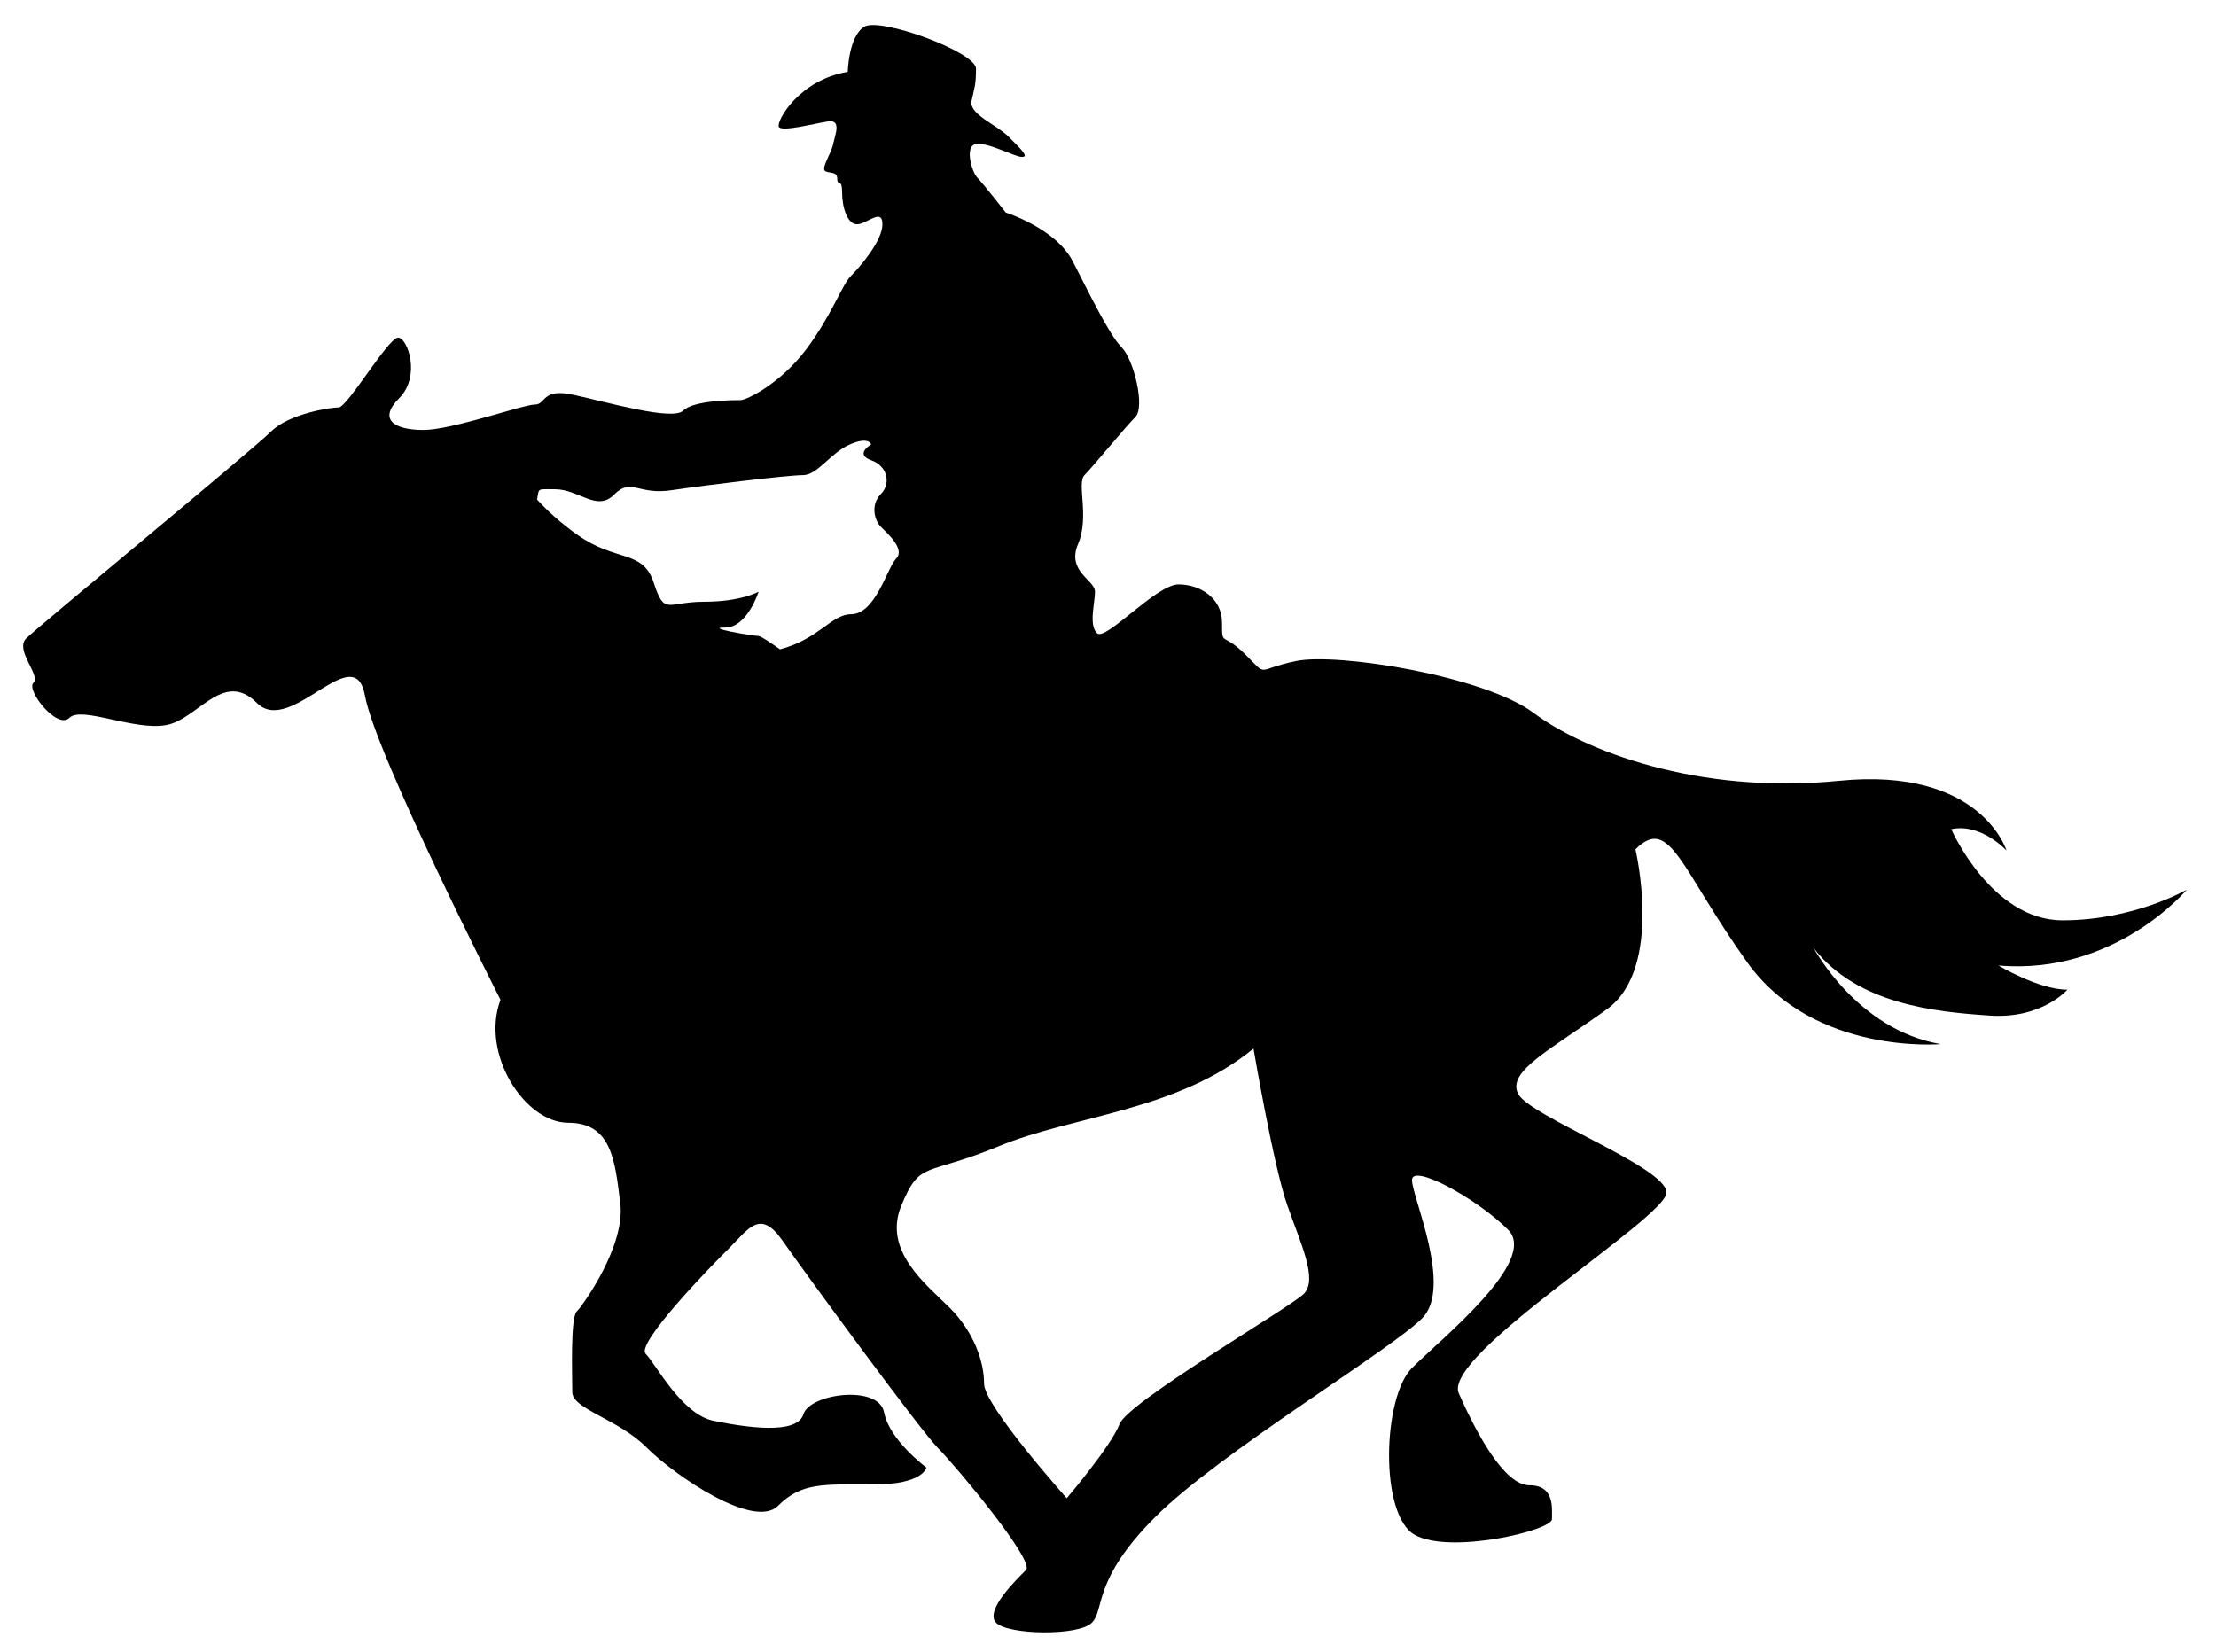 <?xml version="1.0" encoding="UTF-8" standalone="no"?>
<!DOCTYPE svg PUBLIC "-//W3C//DTD SVG 1.1//EN" "http://www.w3.org/Graphics/SVG/1.1/DTD/svg11.dtd">
<svg width="100%" height="100%" viewBox="0 0 1167 870" version="1.1" xmlns="http://www.w3.org/2000/svg" xmlns:xlink="http://www.w3.org/1999/xlink" xml:space="preserve" xmlns:serif="http://www.serif.com/" style="fill-rule:evenodd;clip-rule:evenodd;stroke-linejoin:round;stroke-miterlimit:2;">
    <g transform="matrix(2.124,0,0,2.124,-980.457,-748.244)">
        <path d="M1003.8,572.9C1003.8,572.9 990.7,580.5 973,580.5C955.3,580.5 945.4,557.9 945.4,557.9C952.8,556.3 959.1,563.2 959.1,563.2C959.1,563.2 952.8,542.4 917.6,545.9C882.4,549.4 854.2,538.3 841.9,529.1C829.6,519.9 793.3,514.1 783,516.2C772.7,518.3 776.2,520.4 770.4,514.6C764.6,508.8 764.6,512.8 764.6,506.7C764.6,500.7 759.3,497.2 753.8,497.2C748.3,497.2 735.7,511.4 733.6,509.3C731.5,507.2 733.1,501.9 733.1,499C733.1,496.1 726,494 728.9,487.2C731.8,480.4 728.5,472.1 730.5,470.1C732.5,468.1 740.6,458.2 743.1,455.7C745.6,453.2 742.7,441.4 739.7,438.4C736.7,435.4 731.8,425.3 727.6,417.1C723.4,408.9 711,405 711,405C711,405 705.2,397.6 703.9,396.3C702.6,395 700.7,388.6 703.5,388C706.3,387.4 713.2,391.2 715,391.2C716.8,391.2 714.8,389.3 711.7,386.2C708.6,383.1 701.8,380.6 702.5,377.3C703.2,374 703.6,373.4 703.6,369.3C703.6,365.2 679.9,356.5 675.9,358.9C672,361.3 671.8,370.1 671.8,370.1C659.7,372.1 654.1,382.3 654.7,383.7C655.3,385.1 663.5,382.9 666.9,382.4C670.3,381.9 668.7,385.6 668.2,387.9C667.8,390.2 665.3,393.7 666.1,394.6C666.9,395.4 669.2,394.6 669.2,396.6C669.2,398.6 670.4,396.3 670.4,400C670.4,403.7 671.7,407.9 674.1,407.9C676.5,407.9 680.4,403.7 680.4,407.9C680.4,412.1 674.6,418.7 672.5,420.8C670.4,422.9 667.8,430.5 661.5,438.9C655.2,447.3 646.8,451.5 645.2,451.5C643.6,451.5 633.6,451.5 631,454.1C628.4,456.7 612.1,452 603.9,450.2C595.8,448.4 597.1,452.6 594.2,452.6C591.3,452.6 573.7,458.9 566.6,458.9C559.5,458.9 555.2,456.4 560.6,451C566,445.6 562.7,436 560.3,436C557.9,436 547.7,453.3 545.6,453.3C543.5,453.3 533.2,454.9 528.8,459.3C524.3,463.8 471,507.7 468.1,510.6C465.2,513.5 471.8,519.8 469.9,521.6C468,523.4 475.8,533.3 478.8,530.3C481.8,527.3 494.8,533.5 502.7,532.1C510.6,530.8 516.9,518.2 525.3,526.6C533.7,535 549.5,510.3 552.1,524.8C554.7,539.3 585.7,600.2 585.7,600.2C580.7,613.6 591.7,630.7 602.5,630.7C613.3,630.7 614.1,640.2 615.4,650.7C616.7,661.2 606.2,675.9 604.6,677.5C603,679.1 603.5,693.3 603.5,697.5C603.5,701.7 614.8,704.1 621.9,711.2C629,718.3 648.6,731.6 654.5,725.7C660.4,719.8 665.8,720.4 678.2,720.4C690.6,720.4 691.3,716.2 691.3,716.2C691.3,716.2 682.1,709.4 680.8,702.5C679.5,695.6 662.4,697.8 660.8,703C659.2,708.2 646.3,706.2 638.5,704.6C630.6,703 624.2,690.5 621.7,688C619.2,685.5 637.7,666.4 642.5,661.7C647.2,657 650.1,652 655.6,659.9C661.1,667.8 689.9,707.1 694.2,711.4C698.5,715.7 718.3,739.4 716,741.6C713.8,743.8 705.6,751.7 708.6,754.7C711.6,757.7 729,758 732.3,754.7C735.6,751.4 732.3,744.2 748.1,728.4C763.9,712.6 806.5,687 814.2,679.2C821.9,671.5 811.7,649.1 811.7,644.9C811.7,640.7 827.8,649.5 835.5,657.2C843.2,664.9 819,684.2 811.7,691.5C804.4,698.8 803.6,728 812.4,732.9C821.2,737.8 846.4,731.8 846.4,729C846.4,726.2 847.1,720.6 840.8,720.6C834.5,720.6 827.5,707.3 823.3,697.8C819.1,688.3 874.8,654.3 874.8,648C874.8,641.7 840.8,629.1 838,623.5C835.2,617.9 846.1,612.6 860.1,602.5C874.1,592.3 867.1,562.9 867.1,562.9C875.7,554.3 878.3,567.8 894.8,590.9C911.3,614 942.8,611.2 942.8,611.2C922.1,607.7 911.3,587.4 911.3,587.4C922.2,601.4 941.6,603.2 954.7,604.1C967.8,605.1 974.2,597.7 974.2,597.7C967.1,597.7 957.1,591.7 957.1,591.7C986,594.2 1003.8,572.9 1003.8,572.9ZM672.6,504.6C667.8,504.6 664.6,510.8 655,513.3C652.6,511.6 650.2,510 649.7,510C648.4,510 635.9,507.9 641.4,507.9C646.9,507.9 649.7,499 649.7,499C649.7,499 645.4,501.5 636.2,501.5C627,501.5 626.4,505.1 623.7,496.8C621,488.5 614.4,491.7 604.9,485C600.5,481.9 597.2,478.8 594.8,476.2C594.6,474 593,481.2 593.7,479.6C596.3,473 593.2,473.6 599.2,473.6C605.2,473.6 609.6,479.3 613.9,474.9C618.2,470.6 619.7,475.2 628.4,473.8C637.1,472.5 657.1,470.1 660.7,470.1C664.3,470.1 667.5,464.6 672.3,462.5C677.1,460.4 677.6,462.5 677.6,462.5C677.6,462.5 673.4,464.9 677.6,466.4C681.8,467.9 682.5,472.3 680,474.8C677.5,477.3 678.3,481.2 680,482.9C681.7,484.6 686.1,488.5 683.8,490.8C681.5,493.2 678.7,504.6 672.6,504.6ZM784.9,673.1C781.4,676.6 741.3,699.9 739.2,705.4C737.1,710.9 726.1,723.8 726.1,723.8C726.1,723.8 705.6,700.9 705.6,695.4C705.6,689.9 703.1,682.7 697.2,676.7C691.3,670.8 680.4,662.5 685.1,651.2C689.8,639.9 690.9,644.1 709.3,636.5C727.7,628.9 753.5,627.8 772.4,612.3C772.4,612.3 777.4,641.7 780.8,651.2C784.1,660.7 788.4,669.5 784.9,673.1Z" style="fill-rule:nonzero;"/>
    </g>
</svg>
